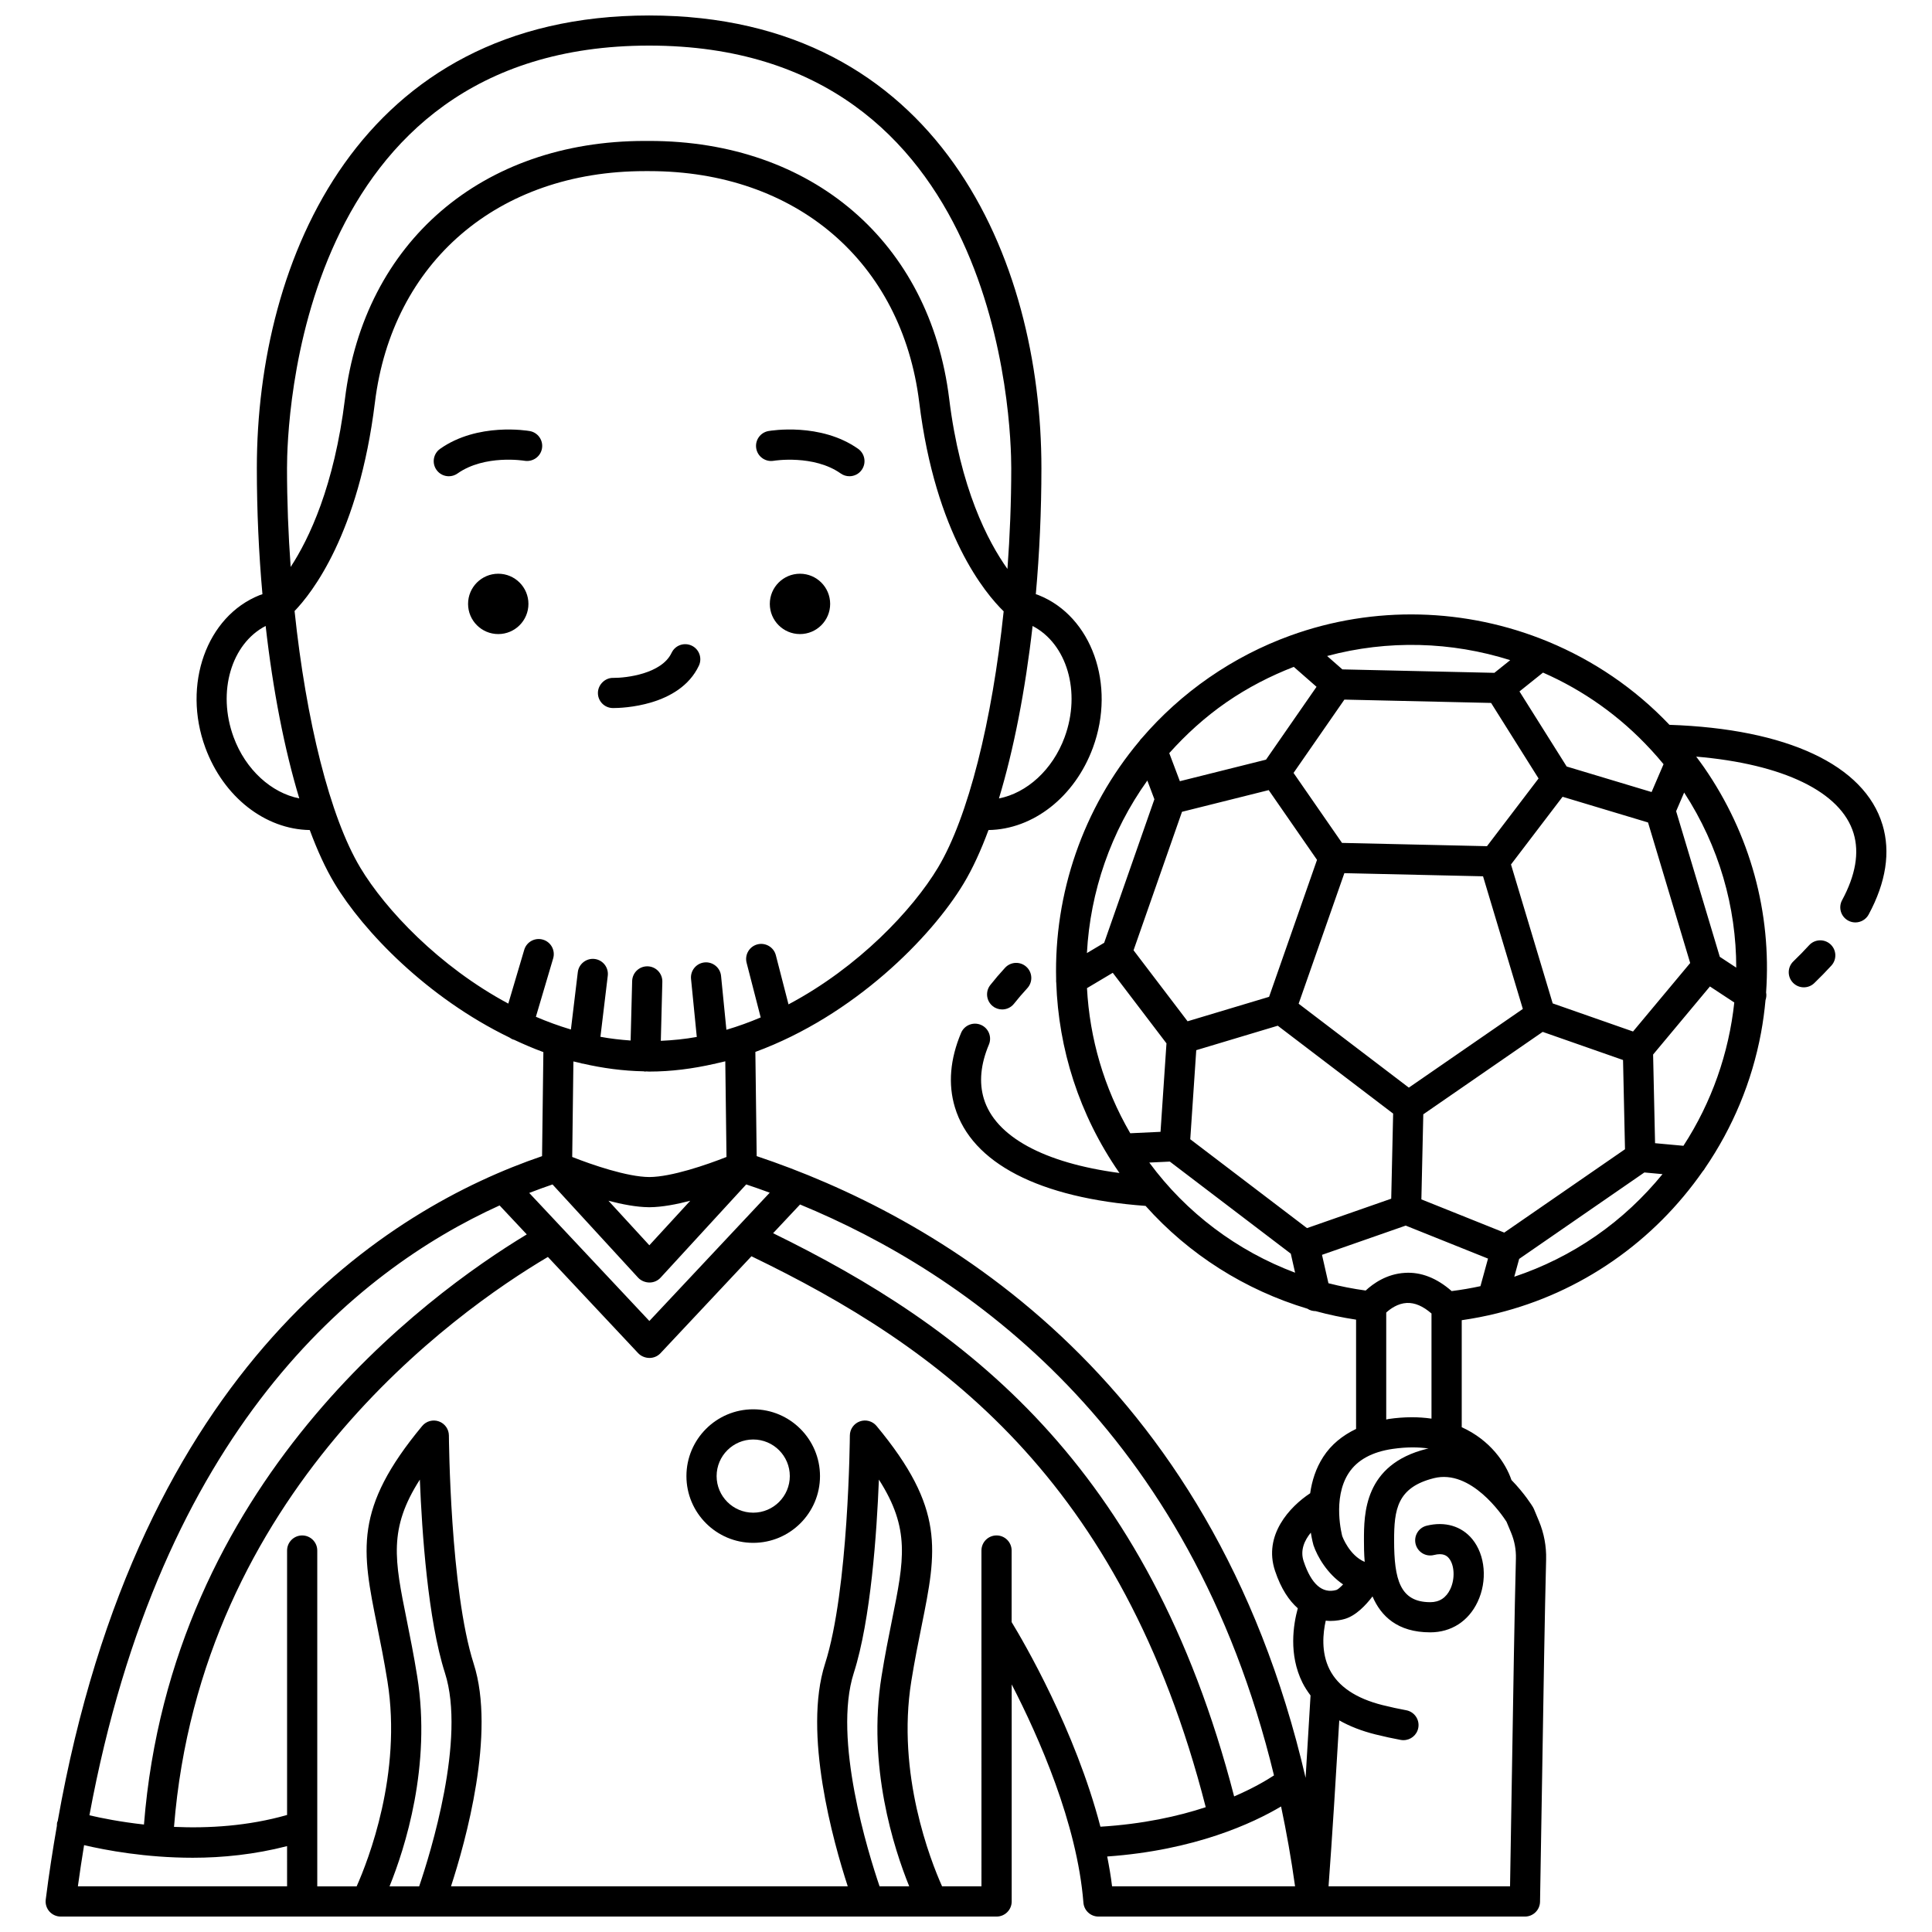 <?xml version="1.0" encoding="UTF-8"?>
<!-- Uploaded to: SVG Repo, www.svgrepo.com, Generator: SVG Repo Mixer Tools -->
<svg width="800px" height="800px" version="1.1" viewBox="144 144 512 512" xmlns="http://www.w3.org/2000/svg">
 <defs>
  <clipPath id="a">
   <path d="m156 148.09h488v503.81h-488z"/>
  </clipPath>
 </defs>
 <path d="m364 304.04c0 4.418-3.582 7.996-7.996 7.996-4.418 0-7.996-3.578-7.996-7.996 0-4.418 3.578-7.996 7.996-7.996 4.414 0 7.996 3.578 7.996 7.996"/>
 <path d="m349.05 266.11c0.094-0.023 10.586-1.691 17.754 3.367 0.699 0.496 1.504 0.73 2.301 0.73 1.254 0 2.496-0.586 3.269-1.695 1.273-1.809 0.84-4.297-0.965-5.574-9.977-7.031-23.191-4.805-23.75-4.707-2.176 0.383-3.625 2.453-3.242 4.629 0.379 2.18 2.449 3.625 4.633 3.25z"/>
 <path d="m284.04 304.04c0 4.418-3.582 7.996-7.996 7.996-4.418 0-8-3.578-8-7.996 0-4.418 3.582-7.996 8-7.996 4.414 0 7.996 3.578 7.996 7.996"/>
 <path d="m283.01 266.11c2.164 0.355 4.238-1.074 4.617-3.246 0.387-2.176-1.066-4.25-3.242-4.629-0.562-0.098-13.77-2.328-23.75 4.707-1.805 1.273-2.238 3.766-0.965 5.574 0.777 1.105 2.016 1.695 3.269 1.695 0.797 0 1.598-0.234 2.301-0.73 7.223-5.098 17.664-3.391 17.77-3.371z"/>
 <path d="m343.61 517.48c-9.758 0-17.699 7.938-17.699 17.699 0 9.758 7.938 17.691 17.699 17.691s17.699-7.938 17.699-17.691c-0.008-9.762-7.945-17.699-17.699-17.699zm0 27.395c-5.352 0-9.699-4.352-9.699-9.695 0-5.348 4.352-9.699 9.699-9.699 5.352 0 9.699 4.352 9.699 9.699 0 5.352-4.356 9.695-9.699 9.695z"/>
 <g clip-path="url(#a)">
  <path d="m642.87 362.55c-4.766-15.828-25.312-25.414-56.449-26.465-9.207-9.699-20.18-17.07-32.055-22-0.125-0.07-0.262-0.105-0.391-0.164-21.43-8.781-45.77-9.578-68.098-1.457h-0.004c-7.434 2.703-14.641 6.383-21.445 11.094h-0.004c-6.75 4.676-12.691 10.082-17.809 16.031-0.266 0.227-0.457 0.504-0.648 0.789-15.012 17.848-22.656 40.48-22.078 63.227-0.012 0.297-0.023 0.578 0.031 0.871 0.602 17.414 6 34.855 16.633 50.211 0.039 0.055 0.082 0.113 0.125 0.168-20.004-2.652-32.926-9.652-35.961-19.719-1.293-4.289-0.836-9.105 1.352-14.312 0.855-2.035-0.102-4.379-2.137-5.234-2.035-0.848-4.379 0.098-5.238 2.141-2.926 6.965-3.477 13.598-1.637 19.711 4.465 14.828 22.402 24.066 50.531 26.133 11.484 12.867 26.344 22.281 42.898 27.246 0.637 0.438 1.387 0.633 2.188 0.645 3.5 0.961 7.074 1.703 10.699 2.254v28.961c-3.621 1.738-6.594 4.144-8.695 7.391-1.996 3.074-3.016 6.445-3.469 9.652-5.406 3.559-12.469 11.105-9.316 20.555 1.617 4.848 3.766 7.922 6.035 9.93-1.176 4.269-2.477 12.25 1.234 19.711 0.602 1.207 1.34 2.324 2.144 3.394-0.387 6.656-0.832 14.18-1.309 21.828-25.055-107.93-99.207-149.27-145.47-164.76l-0.348-27.617c26.059-9.574 46.594-30.289 55.242-44.703 2.336-3.894 4.523-8.648 6.539-14.094 11.781-0.168 22.859-8.73 27.68-21.844 6.129-16.672-0.328-34.801-14.402-40.406-0.234-0.094-0.5-0.164-0.738-0.25 0.969-10.832 1.484-22.09 1.484-33.418 0-55.336-27.23-119.95-103.96-119.95-76.73 0-103.96 64.621-103.96 119.95 0 11.328 0.516 22.582 1.484 33.418-0.242 0.09-0.508 0.156-0.742 0.25-14.07 5.606-20.527 23.73-14.398 40.402 4.82 13.121 15.898 21.68 27.68 21.848 2.016 5.445 4.203 10.203 6.539 14.094 7.641 12.734 24.59 30.352 46.398 40.898 0.324 0.211 0.645 0.434 1.035 0.547 0.043 0.012 0.082 0.008 0.129 0.02 2.547 1.191 5.137 2.316 7.809 3.289l-0.348 27.574c-40.723 13.902-106.92 55.051-128.36 176.24-0.027 0.074-0.09 0.133-0.113 0.207-0.105 0.344-0.09 0.684-0.102 1.027-1.098 6.32-2.109 12.793-2.957 19.547-0.145 1.141 0.211 2.281 0.969 3.144 0.766 0.859 1.852 1.352 3 1.352h248.02c2.211 0 4-1.793 4-4v-57.523c7.219 13.996 17.352 36.902 19.008 57.84 0.164 2.078 1.902 3.684 3.988 3.684h113.02c2.18 0 3.957-1.746 4-3.926 0.188-10.418 0.375-22.008 0.562-33.594 0.34-21.293 0.695-43.309 1.051-57.137 0.082-3.488-0.547-6.887-1.887-10.121l-1.344-3.227c-0.074-0.176-0.164-0.348-0.262-0.516-0.195-0.328-2.25-3.648-5.695-7.176-1.531-4.508-5.606-10.562-13.176-13.988v-28.359c3.18-0.461 6.309-1.062 9.383-1.828 0.039-0.012 0.078-0.02 0.121-0.031 10.949-2.738 21.203-7.352 30.605-13.863 9.445-6.543 17.395-14.617 23.77-23.742 0.211-0.25 0.434-0.5 0.574-0.801 7.312-10.699 12.441-22.836 14.867-35.906 0.531-2.875 0.918-5.758 1.184-8.637 0.211-0.676 0.301-1.367 0.156-2.043 1.48-21.117-4.195-41.969-16.453-59.668-0.672-0.969-1.371-1.898-2.07-2.836 23.039 1.961 38.398 9.324 41.715 20.355 1.547 5.125 0.52 11.078-3.051 17.688-1.051 1.941-0.324 4.371 1.621 5.418 0.602 0.328 1.25 0.48 1.895 0.48 1.418 0 2.801-0.758 3.523-2.098 4.606-8.547 5.844-16.559 3.664-23.797zm-52.746 85.098-7.516-0.691-0.52-23.492 15.059-18.043 6.457 4.25c-1.445 13.418-5.988 26.465-13.48 37.977zm-13.355-30.289-21.289-7.449-11.051-36.816 13.668-17.941 22.648 6.809 11.172 37.246zm-48.062 68.793c-3.93-3.449-8.113-5.102-12.383-4.832-4.859 0.277-8.438 2.856-10.406 4.684-3.344-0.457-6.637-1.105-9.867-1.934l-1.707-7.523 22.184-7.75 21.812 8.746-2.004 7.305c-2.504 0.543-5.051 0.977-7.629 1.305zm-85.176-41.828c-7.012-12.059-10.758-25.23-11.469-38.457l6.832-4.066 14.234 18.699-1.578 23.445zm4.523-93.473 1.871 4.957-13.309 38.043-4.574 2.723c0.875-16.297 6.34-32.203 16.012-45.723zm52.223-21.449 38.875 0.883 12.582 20.016-13.668 17.945-38.422-0.867-12.844-18.547zm17.078 102.83-29.203-22.238 12.117-34.598 36.75 0.832 10.547 35.152zm-37.137-78.844 12.805 18.484-12.703 36.297-21.598 6.481-14.32-18.816 12.84-36.699zm-19.199 68.918 21.602-6.481 30.574 23.289-0.508 22.551-22.32 7.797-30.938-23.551zm81.621 48.344-21.961-8.805 0.508-22.543 31.641-21.844 21.293 7.453 0.52 23.648zm38.789-128.05c0.082 0.102 0.172 0.191 0.27 0.285 1.078 1.18 2.137 2.383 3.156 3.633l-3.168 7.379-22.504-6.766-12.508-19.895 6.238-4.992c10.602 4.652 20.336 11.477 28.516 20.355zm-37.211-23.652-4.195 3.359-40.281-0.914-4.043-3.547c16.09-4.32 32.93-3.832 48.52 1.102zm-75.246 11.191c5.691-3.938 11.707-7.008 17.895-9.414l6.027 5.285-13.387 19.305-22.832 5.711-2.809-7.441c4.426-4.941 9.414-9.504 15.105-13.445zm-20.402 121.95 5.449-0.258 32.055 24.402 1.141 5.043c-15.363-5.773-28.828-15.852-38.645-29.188zm64.555 75.875c3.68-0.523 6.805-0.492 9.473-0.09-0.18 0.039-0.348 0.043-0.527 0.09-16.609 4.156-16.609 17.23-16.609 24.25 0 1.465 0.012 3.477 0.195 5.703-4.078-1.73-5.894-6.684-5.934-6.785-0.031-0.102-2.719-9.996 1.691-16.75 2.262-3.469 6.203-5.629 11.711-6.418zm-21.746 22.199c0.301 1.879 0.645 3.129 0.707 3.344 1.039 3.055 3.656 7.543 7.844 10.375-0.711 0.75-1.371 1.336-1.762 1.469-3.731 1.059-6.652-1.492-8.691-7.606-0.973-2.914 0.219-5.527 1.902-7.582zm-9.762 64.336c-2.016 1.324-5.555 3.41-10.559 5.57-22.859-88.375-71.758-124.57-122.18-149.26l7.141-7.609c43.902 18.105 103.3 59.215 125.6 151.3zm-197.37-154.36c2.121-0.824 4.18-1.57 6.176-2.25l22.672 24.691c0.754 0.828 1.914 1.297 3.035 1.297s2.188-0.469 2.941-1.297l22.68-24.699c2.023 0.676 4.106 1.41 6.234 2.191l-31.898 34zm21 2.07c3.668 0.961 7.449 1.684 10.68 1.711h0.156 0.16c3.231-0.031 7.012-0.75 10.68-1.711l-10.84 11.801zm120.89-122.85c-3.191 8.672-10.039 14.797-17.406 16.23 3.91-12.922 6.981-28.617 8.914-45.699 9.062 4.676 12.918 17.43 8.492 29.469zm-110.11-183.28c93.27 0 95.965 100.5 95.965 111.96 0 8.977-0.359 17.953-1.008 26.734-5.195-7.297-12.52-21.344-15.438-45.086-5.109-41.512-36.297-68.34-79.465-68.34h-1.195c-43.168 0-74.359 26.82-79.465 68.336-2.852 23.176-9.512 37.098-14.391 44.559-0.625-8.609-0.969-17.406-0.969-26.203 0-11.457 2.695-111.96 95.965-111.96zm-110.12 183.27c-4.426-12.031-0.57-24.793 8.492-29.469 1.93 17.082 5.004 32.781 8.914 45.699-7.336-1.434-14.219-7.559-17.406-16.23zm33.578 34.586c-8.051-13.41-14.371-38.965-17.422-68.012 4.527-4.68 17.004-20.418 21.293-55.266 4.582-37.246 32.664-61.312 71.531-61.312h1.195c38.875 0 66.945 24.066 71.527 61.312 4.293 34.918 17.559 50.668 22.371 55.348-3.051 29.012-9.371 54.531-17.414 67.93-6.691 11.152-21.051 26.395-39.605 36.23l-3.356-13.027c-0.551-2.141-2.75-3.418-4.871-2.875-2.141 0.551-3.426 2.731-2.879 4.871l3.734 14.496c-2.949 1.25-5.977 2.356-9.086 3.269l-1.414-14.27c-0.215-2.195-2.199-3.793-4.375-3.582-2.199 0.219-3.801 2.176-3.582 4.375l1.523 15.375c-3.117 0.57-6.305 0.883-9.531 1.031l0.402-15.648c0.055-2.207-1.688-4.043-3.894-4.098h-0.109c-2.16 0-3.934 1.723-3.996 3.894l-0.406 15.766c-2.699-0.195-5.379-0.492-8-0.984l1.945-16.184c0.262-2.191-1.301-4.184-3.496-4.445-2.148-0.258-4.184 1.301-4.445 3.496l-1.828 15.199c-3.176-0.949-6.269-2.078-9.281-3.371l4.578-15.473c0.625-2.121-0.582-4.344-2.699-4.969-2.125-0.625-4.344 0.582-4.969 2.699l-4.219 14.25c-18.367-9.844-32.582-24.953-39.223-36.027zm58.348 51.777c0.145 0.031 0.262 0.117 0.406 0.137 0.074 0.008 0.156 0.008 0.23 0.016 5.231 1.207 10.621 1.938 16.145 2.043 0.102 0.012 0.184 0.062 0.289 0.062h0.109c0.066 0 0.129-0.035 0.195-0.039 0.281 0.008 0.543 0.043 0.816 0.043 5.902 0 11.637-0.773 17.207-2.031 0.051-0.004 0.105-0.004 0.156-0.008 0.141-0.012 0.246-0.094 0.379-0.117 0.816-0.191 1.641-0.355 2.441-0.566l0.32 25.352c-5.211 2.062-14.594 5.297-20.441 5.32-5.832-0.023-15.227-3.258-20.445-5.32l0.316-25.32c0.625 0.156 1.258 0.281 1.875 0.43zm-21.441 37.734 7.207 7.68c-26.961 16.297-94.254 65.82-101.45 156.39-6.242-0.691-11.312-1.711-14.453-2.449 18.887-101.99 70.34-144.21 108.7-161.62zm-110.11 169.53c5.703 1.34 16.312 3.344 28.828 3.344 7.824 0 16.391-0.867 24.965-3.082l0.004 10.652h-55.441c0.504-3.719 1.062-7.34 1.645-10.914zm88.289-44.676c-0.91-5.68-1.91-10.629-2.785-14.996-3.215-15.926-4.875-24.156 3.477-37.195 0.555 13.953 2.141 37.16 6.656 51.25 5.59 17.434-3.844 47.734-6.836 56.535h-7.852c4.066-10.047 11.133-31.895 7.34-55.594zm130.38 55.59h-7.856c-3-8.797-12.438-39.074-6.836-56.535 4.519-14.082 6.102-37.293 6.656-51.25 8.348 13.043 6.691 21.27 3.477 37.195-0.879 4.367-1.879 9.316-2.785 14.996-3.801 23.703 3.266 45.551 7.344 55.594zm27.141-70.008v-18.98c0-2.207-1.789-4-4-4s-4 1.793-4 4v20.086 0.066l0.004 68.836h-10.441c-3.047-6.824-12.09-29.773-8.156-54.324 0.887-5.523 1.867-10.387 2.734-14.684 4.039-20.023 6.262-31.059-11.941-52.992-1.074-1.297-2.844-1.773-4.422-1.211-1.582 0.566-2.644 2.062-2.652 3.742-0.004 0.406-0.301 40.941-6.574 60.488-5.898 18.391 2.164 47.152 6.016 58.977l-105.14 0.004c3.852-11.824 11.91-40.59 6.016-58.977-6.269-19.547-6.57-60.082-6.574-60.488-0.008-1.68-1.07-3.176-2.652-3.742-1.582-0.562-3.352-0.082-4.422 1.211-18.207 21.934-15.977 32.969-11.941 52.992 0.867 4.293 1.848 9.16 2.734 14.684 3.918 24.48-5.117 47.484-8.164 54.324h-10.438v-88.988c0-2.207-1.789-4-4-4-2.211 0-4 1.793-4 4v70.078c-10.316 2.953-20.84 3.566-29.965 3.156 7.059-88.566 74.227-136.33 99.082-151.04l23.926 25.504c0.754 0.809 1.902 1.262 3.008 1.262s2.16-0.457 2.914-1.262l24.098-25.684c49.621 23.965 98.082 58.824 120.39 146-7.324 2.418-16.66 4.481-27.91 5.172-6.676-25.645-20.379-49.062-23.52-54.211zm26.617 70.008c-0.312-2.629-0.773-5.266-1.289-7.902 23.234-1.645 38.648-8.844 46.078-13.258 1.43 6.793 2.688 13.824 3.707 21.156h-48.496zm105.96-29.656c-0.164 10.145-0.328 20.297-0.492 29.656h-48.098c0.961-12.949 2-29.766 2.84-43.973 2.746 1.559 5.93 2.805 9.559 3.711 2.352 0.586 4.59 1.07 6.734 1.465 0.242 0.043 0.484 0.062 0.723 0.062 1.895 0 3.578-1.348 3.926-3.277 0.398-2.172-1.039-4.254-3.215-4.652-1.977-0.363-4.055-0.812-6.234-1.355-7.074-1.766-11.809-4.957-14.078-9.48-2.273-4.535-1.738-9.66-1-12.906 0.41 0.035 0.828 0.078 1.207 0.078 1.641 0 2.996-0.293 3.816-0.527 2.981-0.852 5.625-3.684 7.371-5.973 2.219 5.188 6.606 9.52 15.301 9.52 5.551 0 10.125-2.938 12.547-8.062 2.637-5.57 2.059-12.41-1.406-16.637-2.852-3.477-7.273-4.762-12.109-3.555-2.144 0.535-3.445 2.707-2.91 4.852 0.535 2.141 2.703 3.453 4.848 2.91 2.441-0.621 3.445 0.199 3.988 0.867 1.477 1.797 1.641 5.449 0.363 8.145-1.09 2.312-2.883 3.488-5.316 3.488-8.012 0-9.582-6-9.582-16.375 0-8.113 0.754-14.047 10.551-16.492 9.824-2.453 18.09 9.77 19.238 11.547l1.215 2.91c0.906 2.184 1.336 4.492 1.273 6.844-0.363 13.871-0.715 35.902-1.059 57.211zm-32.684-94.191c-0.219 0.031-0.402 0.109-0.621 0.141v-28.348c1.07-0.98 3.051-2.426 5.453-2.543 2.137-0.094 4.289 0.84 6.543 2.797v27.859c-3.348-0.484-7.113-0.52-11.375 0.094zm54.922-48.5c-6.742 4.668-13.977 8.25-21.609 10.805l1.297-4.731 33.18-22.906 4.809 0.445c-5 6.109-10.859 11.668-17.676 16.387zm37.215-71.117-4.356-2.863-11.574-38.59 2.125-4.945c9.285 14.289 13.805 30.391 13.805 46.398z"/>
 </g>
 <path d="m623.43 394.5c-1.301 1.426-2.695 2.856-4.172 4.273-1.586 1.531-1.641 4.062-0.109 5.652 0.785 0.816 1.832 1.227 2.883 1.227 1 0 1.996-0.371 2.769-1.117 1.605-1.547 3.117-3.098 4.539-4.652 1.488-1.633 1.371-4.164-0.262-5.648-1.633-1.48-4.16-1.363-5.648 0.266z"/>
 <path d="m410.36 400.46c-1.406 1.523-2.715 3.051-3.914 4.574-1.371 1.73-1.078 4.246 0.652 5.617 0.734 0.582 1.613 0.863 2.481 0.863 1.18 0 2.352-0.52 3.141-1.516 1.082-1.367 2.258-2.742 3.527-4.117 1.496-1.625 1.395-4.156-0.23-5.648-1.625-1.496-4.156-1.398-5.656 0.227z"/>
 <path d="m306.38 331.64h0.207c2.059 0 17.492-0.367 22.621-11.223 0.941-1.996 0.09-4.379-1.91-5.32-2.004-0.941-4.379-0.09-5.32 1.91-2.637 5.574-12.051 6.672-15.465 6.641-2.078-0.07-4.016 1.727-4.059 3.93s1.719 4.027 3.926 4.062z"/>
</svg>